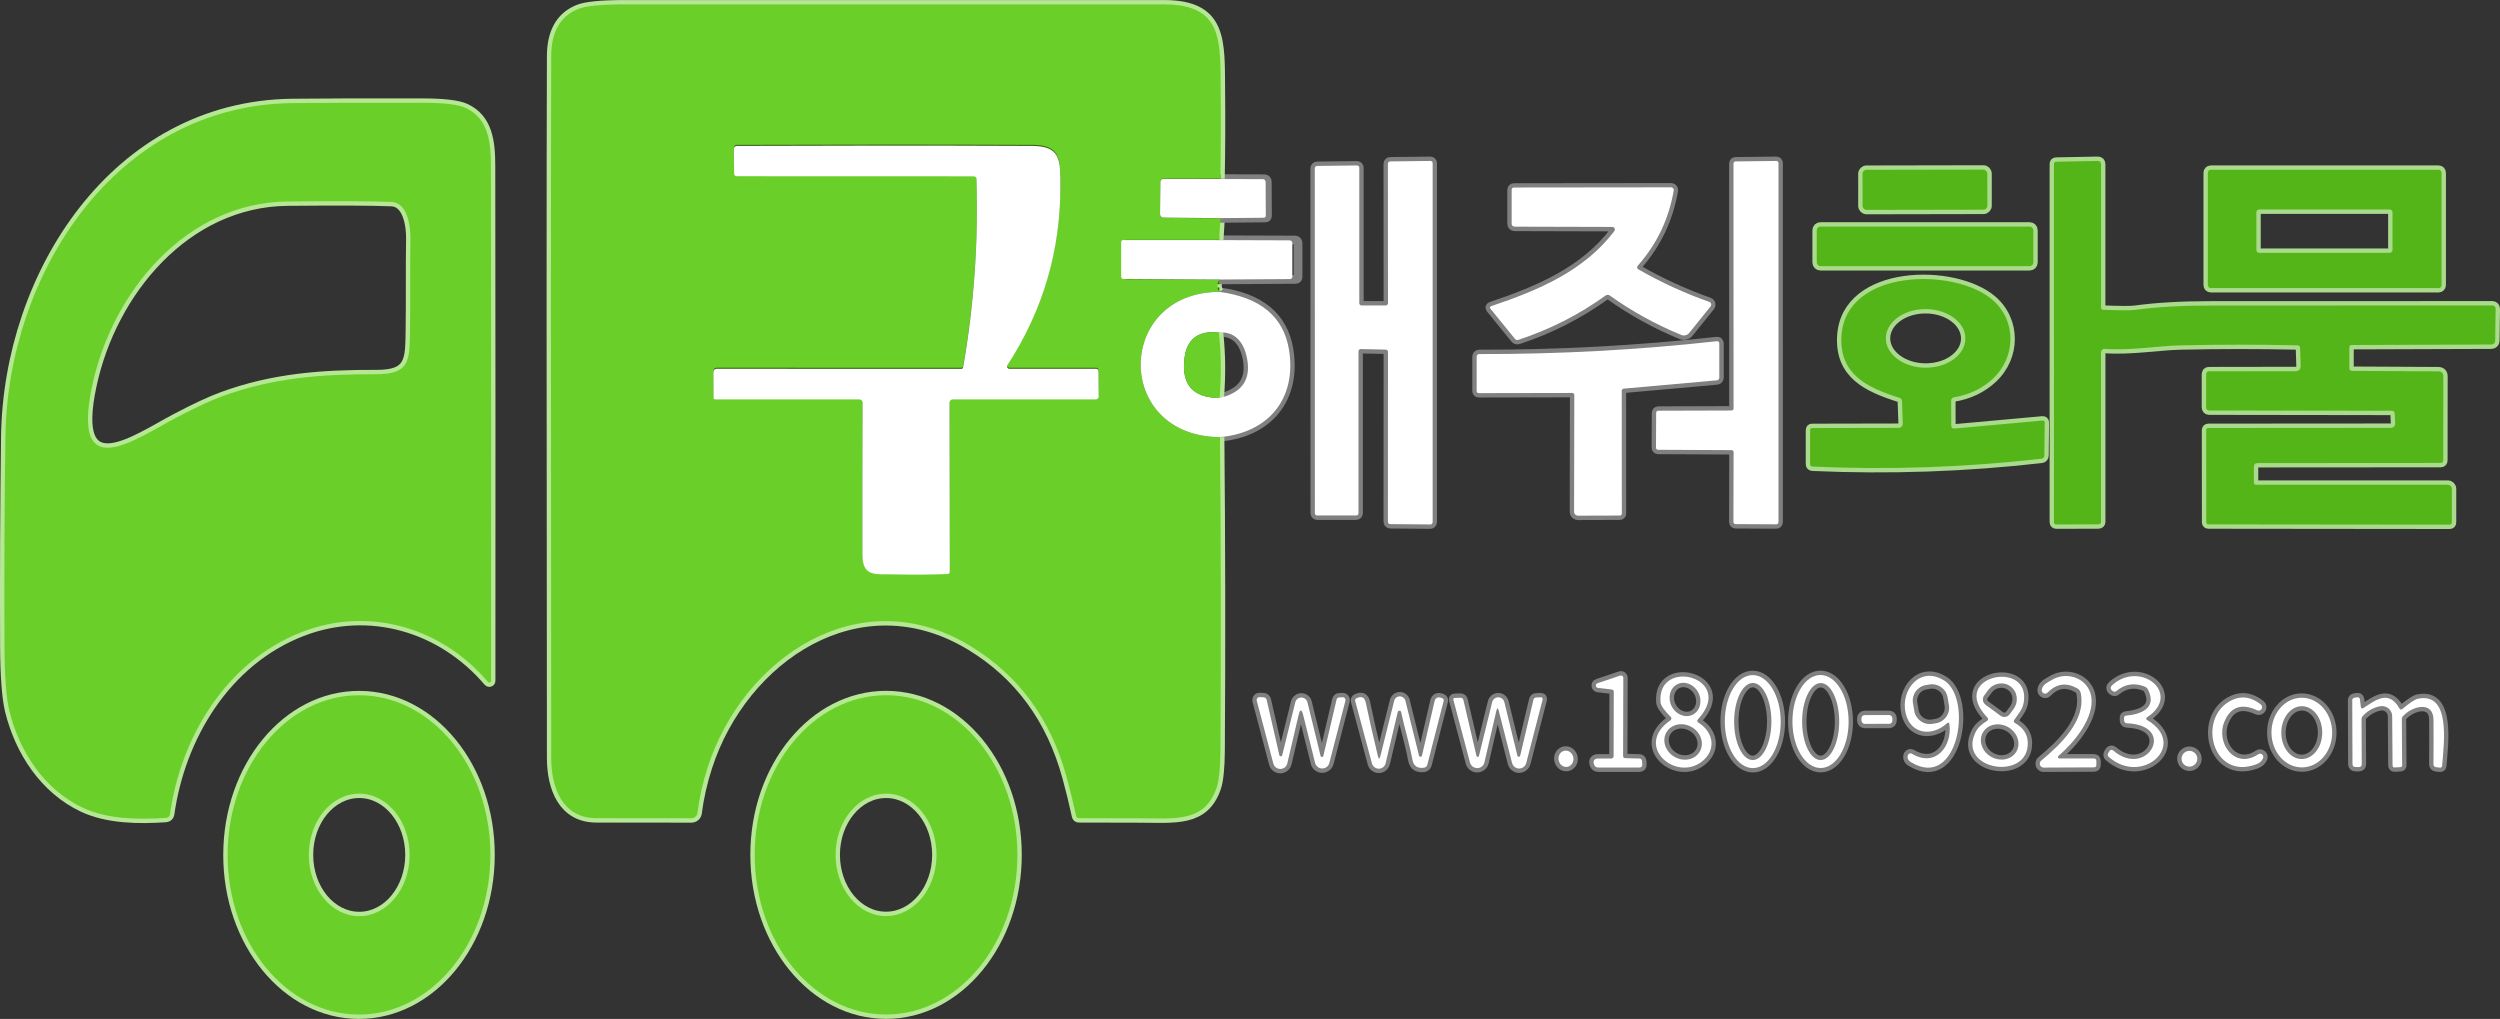<svg xmlns="http://www.w3.org/2000/svg" id="Layer_2" data-name="Layer 2" viewBox="0 0 571.44 232.9"><rect x="0" y="0" width="571.44" height="232.9" fill="#333333" stroke="none"/><defs><style>      .cls-1 {        fill: #fff;      }      .cls-2 {        stroke: #356815;      }      .cls-2, .cls-3, .cls-4, .cls-5 {        fill: none;        stroke-width: 2px;      }      .cls-6 {        fill: #54b518;      }      .cls-3 {        stroke: #aada8c;      }      .cls-4 {        stroke: #b5e794;      }      .cls-5 {        stroke: gray;      }      .cls-7 {        fill: #6acf29;      }    </style></defs><g id="Layer_1-2" data-name="Layer 1"><g><path class="cls-5" d="m278.85,99.92c11.24-1.01,17.59-8.96,15.78-20-1.24-7.55-6.55-11.95-15.92-13.21"></path><path class="cls-4" d="m278.71,66.71c-.61-.95-.6-1.87.01-2.74"></path><path class="cls-5" d="m278.72,63.97l17.41-.11c.38,0,.57-.2.57-.58v-7.77c-.01-.35-.3-.64-.65-.64h0l-17.39-.06"></path><path class="cls-4" d="m278.66,54.81l.3-4.9"></path><path class="cls-5" d="m278.96,49.91l10.23-.09c.35,0,.52-.17.52-.52l-.04-7.8c0-.35-.29-.64-.64-.64h0l-10.08-.03"></path><path class="cls-4" d="m278.95,40.83c.12-6.74.15-13.41.08-20.02-.11-11.33.67-19.81-13.02-19.8-41,.01-82.01,0-123.03,0-5.51,0-9.12.35-10.84,1.06-4.07,1.66-6.11,5.24-6.13,10.73-.09,23.22-.1,76.72,0,160.49,0,6.74,2.53,13.7,10.25,13.73,7.27.02,14.53.03,21.8.02.69,0,1.27-.51,1.36-1.2.45-3.51,1.24-7.03,2.39-10.56,8.04-24.86,34.59-42.95,59.9-27.68,11.12,6.71,18.5,16.76,22.13,30.13.78,2.85,1.5,5.77,2.15,8.78.07.34.28.51.63.51,4.46,0,8.92.02,13.37.03,8.5,0,15.36,1.08,18.11-7,.55-1.63.84-4.5.87-8.62.15-23.71.12-47.55-.11-71.5"></path><path class="cls-2" d="m278.95,40.83l-13.01-.03c-.39,0-.7.31-.7.69h0s-.08,7.52-.08,7.52c0,.43.35.78.78.78l13.02.12"></path><path class="cls-2" d="m278.66,54.81h-21.18c-.35,0-.53.17-.53.52v7.93c0,.38.19.57.57.58l21.2.13"></path><path class="cls-2" d="m278.71,66.71c-23.79.1-24.19,33.01.14,33.21"></path><path class="cls-4" d="m68.97,144.47c15.41-5.99,32.02-1.01,42.57,11.4.14.17.39.19.56.05.09-.07.14-.19.14-.3.03-39.25.02-78.47-.03-117.66,0-5.7-.65-10.92-5.8-13.3-1.67-.77-4.98-1.16-9.93-1.17-14.49-.01-24.4.01-29.73.08C26.31,24.07,1.74,62.78,1.24,99.78c-.21,15.91-.29,31.82-.22,47.72.03,7.06.41,12.05,1.12,14.97,2.27,9.28,7.96,18.02,16.82,22.18,5.59,2.61,12.69,2.73,19,2.29.46-.03.83-.38.89-.83,2.49-17.72,12.89-34.94,30.12-41.64"></path><path class="cls-5" d="m316.75,79.91c.28,0,.51.24.51.52l-.02,38.84c0,.29.22.52.51.53,0,0,0,0,.01,0l9.17.08c.29,0,.52-.22.53-.51,0,0,0,0,0-.01V37.31c.01-.29-.22-.52-.51-.52,0,0,0,0-.01,0l-9.19.11c-.28,0-.51.24-.51.52l.02,31.87c0,.29-.23.52-.52.52h-5.52c-.29,0-.52-.22-.52-.51v-30.96c0-.29-.23-.52-.52-.52,0,0,0,0-.01,0l-9.13.11c-.28,0-.51.24-.51.52l.02,78.87c0,.29.23.52.52.52h8.93c.29-.01.52-.24.52-.53v-37c0-.29.23-.52.52-.52,0,0,0,0,.01,0l5.7.12"></path><path class="cls-5" d="m395.78,102.89c.27,0,.48.21.48.48h0s-.04,15.95-.04,15.95c0,.27.21.48.48.48l9.34.05c.27,0,.48-.21.48-.48V37.27c0-.27-.21-.48-.48-.48,0,0,0,0-.01,0l-9.33.11c-.26,0-.47.22-.47.48l.02,55.97c0,.27-.21.48-.48.48l-16.73.05c-.27,0-.48.21-.48.48l-.04,7.97c0,.27.21.48.48.48h0l16.78.08"></path><path class="cls-3" d="m537.58,78.86l31.93-.11c.46,0,.82-.37.83-.83l.1-7.36c0-.4-.32-.73-.72-.74,0,0,0,0-.01,0-21.53,0-43.01.01-64.46.02-6.65,0-12.4.33-17.25,1-.99.13-3.41.12-7.26-.03-.33-.01-.5-.19-.5-.53v-32.81c.01-.38-.29-.68-.67-.68,0,0-.01,0-.02,0l-9.53.18c-.35,0-.53.19-.53.54v81.81c0,.37.19.56.56.56l9.66-.03c.3,0,.54-.24.54-.53v-38.77c-.01-.45.35-.81.79-.81.02,0,.04,0,.06,0,5.84.43,12.41-.69,17.21-.8,8.93-.2,17.87-.2,26.82-.01.4,0,.61.21.62.6l.13,4.19c.02.6-.44,1.1-1.04,1.12-.01,0-.02,0-.03,0l-19.86.03c-.46,0-.69.24-.69.7v7.62c.02.35.3.64.65.64l41.82.06c.35,0,.63.27.65.62l.1,2.26c.03.54-.39,1-.94,1.03-.01,0-.03,0-.04,0l-41.76.03c-.25,0-.46.21-.46.46l.02,21.05c0,.35.17.52.51.52l55.09.06c.36,0,.54-.18.54-.54v-7.68c-.02-.49-.41-.88-.9-.89h-43.81c-.36-.01-.54-.19-.54-.55v-3.54c-.01-.58.28-.87.87-.87l41.78-.03c.41,0,.62-.21.62-.63l.02-19.12c0-.79-.39-1.18-1.18-1.19l-19.67-.1c-.41,0-.62-.21-.62-.62v-4.71c-.01-.39.18-.58.57-.59"></path><path class="cls-3" d="m454.26,39.67c0-.5-.4-.9-.9-.9h0l-26.72.05c-.5,0-.9.4-.9.9v7.36c.01.5.42.9.91.9h0l26.72-.05c.5,0,.9-.4.9-.9v-7.36"></path><path class="cls-3" d="m558.08,39.47c0-.36-.3-.66-.66-.66h-52.1c-.36,0-.66.3-.66.66h0v25.72c0,.36.3.66.66.66h52.1c.36,0,.66-.3.66-.66h0v-25.72"></path><path class="cls-5" d="m368.98,52.84c-6.91,9.09-17.2,13.46-28.11,17.14-.36.12-.42.33-.18.62l5.56,6.84c.22.27.49.35.82.24,7.16-2.35,13.8-5.72,19.91-10.11.33-.24.66-.24.99,0,5.09,3.63,10.53,6.63,16.32,9,.64.27,1.38.08,1.81-.46l4.89-6.07c.22-.28.18-.69-.1-.91-.06-.05-.12-.08-.19-.11-5.65-1.99-11.06-4.48-16.25-7.46-.25-.14-.33-.46-.19-.7.02-.03.04-.06.06-.09,4.38-4.95,7.13-10.7,8.25-17.25.05-.33-.18-.63-.5-.68-.03,0-.06,0-.09,0l-35.88.04c-.38,0-.57.19-.57.57v7.63c0,.5.25.75.75.75l22.22.06c.33,0,.6.26.61.59,0,.14-.04.27-.13.38"></path><path class="cls-3" d="m464.77,52.61c0-.45-.37-.82-.82-.82h-47.86c-.45,0-.82.37-.82.82h0v7.4c0,.45.37.82.82.82h47.86c.45,0,.82-.37.82-.82h0v-7.4"></path><path class="cls-3" d="m434.75,91.68l.18,5.13c.02.52-.38.97-.91.99-.01,0-.03,0-.04,0l-19.76.04c-.31,0-.46.16-.47.47v7.75c-.01.37.18.57.55.59,17.51.78,34.97.18,52.38-1.81.34-.04.6-.33.61-.68l.08-7.54c0-.36-.17-.52-.53-.49l-20.09,1.82c-.49.04-.74-.19-.74-.68l-.02-5.75c0-.35.26-.65.6-.7,3.52-.57,6.5-2,8.95-4.28,5.31-4.95,5.4-13.26-.1-18-8.67-7.47-33.6-7.15-34.52,8.24-.52,8.75,5.77,11.8,13.26,14.15.37.12.56.37.57.75"></path><path class="cls-5" d="m371.17,88.83l21.29-1.9c.31-.03.55-.29.55-.6v-7.77c-.01-.42-.22-.61-.63-.56-18.05,1.99-36.14,2.97-54.29,2.93-.3,0-.55.24-.56.55,0,0,0,0,0,.01v7.85c0,.35.18.53.53.52l21.26-.04c.35,0,.53.18.53.53l-.05,26.5c0,.68.34,1.02,1.02,1.02l9.38-.03c.34,0,.51-.17.51-.51l-.02-27.97c0-.28.21-.51.48-.53"></path><path class="cls-5" d="m368.87,158.16l-.04,14.62c0,.4-.21.6-.6.6-.97,0-1.93,0-2.89,0-.41,0-.7.08-.87.26-.27.27-.3.67-.08,1.18.17.41.49.62.94.62h9.35c.51,0,.74-.25.7-.75l-.05-.71c-.03-.39-.24-.59-.63-.6l-3.2-.08c-.34-.01-.51-.19-.5-.52l.05-17.85c0-.3-.24-.54-.54-.54-.06,0-.11,0-.17.03l-5.19,1.75c-.29.09-.45.4-.35.69.07.21.25.35.46.38l3.11.36c.33.04.5.23.5.56"></path><path class="cls-5" d="m388.14,164.39c8.75-9.49-9.38-14.29-8.59-3.9.06.75.84,1.88,2.34,3.37.2.2.2.52,0,.73-.02.02-.05.04-.08.06-8.5,5.87,1.38,14.32,7.41,9.26,3.16-2.66,2.35-6.65-.97-8.71-.36-.23-.4-.5-.11-.81"></path><path class="cls-5" d="m400.66,175.57c3.53,0,6.38-4.77,6.37-10.64h0c-.01-5.87-2.88-10.62-6.41-10.62h0c-3.53,0-6.38,4.77-6.37,10.64h0c.01,5.87,2.88,10.62,6.41,10.62h0"></path><path class="cls-5" d="m416.15,175.55c3.55,0,6.41-4.77,6.4-10.64-.01-5.87-2.89-10.62-6.44-10.62h0c-3.55,0-6.41,4.77-6.4,10.64.01,5.87,2.89,10.62,6.44,10.62h0"></path><path class="cls-5" d="m445.6,165.6c.64,4.96-3.15,9.93-8.57,6.69-.3-.18-.7-.08-.88.22-.03.04-.05.09-.06.14-.19.64.05,1.17.74,1.58,10.77,6.52,14.14-14.47,7.61-18.65-5.51-3.53-10.1,2.1-8.85,7.45,1.12,4.82,6,5.4,9.39,2.34.35-.32.56-.24.62.23"></path><path class="cls-5" d="m454.12,164.82c-1.18.75-2,1.38-2.6,2.64-4.15,8.62,12.25,11.18,11.98,2.27-.05-1.9-1.03-3.39-2.92-4.47-.31-.17-.37-.41-.17-.71.83-1.24,1.85-2.35,2.12-3.76,2.03-10.32-17.42-6.38-8.31,3.17.31.33.28.61-.1.86"></path><path class="cls-5" d="m470.52,172.79c3.5-3.02,8.35-8.76,7.47-13.68-.72-4.03-5.49-5.83-9.04-3.67-.92.55-2.06,1.01-2.25,2.21-.07.42.22.83.64.9.25.04.51-.04.69-.23,2.01-2.08,4.29-2.4,6.82-.96.39.22.66.59.75,1.02,1.29,6.3-4.6,11.78-9.04,15.49-.38.33-.42.89-.09,1.27.17.19.41.31.67.31l11.46-.05c.4,0,.6-.2.59-.6v-.83c-.01-.41-.22-.61-.63-.61h-7.83c-.18,0-.33-.14-.32-.33,0-.09.04-.18.11-.24"></path><path class="cls-5" d="m490.81,163.93c7.99-5.31-1.49-13.1-7.96-7.37-.25.22-.38.44-.39.66,0,.32.19.59.58.81.22.13.5.1.69-.06,1.97-1.64,4.15-1.98,6.52-1.02.32.13.58.37.73.68,2.16,4.29-1.67,5.64-5.01,5.95-.31.03-.47.2-.46.51l.02.62c0,.33.26.6.59.61,11.74.45,4.62,12.86-3.11,6.21-.23-.2-.56-.17-.76.05-.02.02-.04.05-.05.07l-.31.5c-.2.33-.16.62.13.87,7.61,6.7,18.21-2.76,8.81-8.42-.37-.21-.37-.44-.02-.67"></path><path class="cls-4" d="m82,231.9c16.59.03,30.06-16.28,30.09-36.44h0c.04-20.15-13.38-36.51-29.97-36.54-16.59-.03-30.06,16.28-30.09,36.44h0c-.04,20.15,13.38,36.51,29.97,36.54"></path><path class="cls-4" d="m202.53,231.89c16.58,0,30.02-16.34,30.02-36.49s-13.44-36.49-30.02-36.49-30.02,16.34-30.02,36.49,13.44,36.49,30.02,36.49"></path><path class="cls-5" d="m296.81,163.51c.35-1.5.71-1.5,1.08-.01l2.71,10.9c.23.9,1.15,1.44,2.05,1.2.59-.15,1.05-.61,1.2-1.19l3.68-14.24c.09-.34-.12-.69-.46-.78-.07-.02-.13-.02-.2-.02l-.78.05c-.28.01-.51.21-.58.48l-3.02,12.87c-.04.18-.22.29-.4.25-.12-.03-.21-.12-.24-.24l-3-12.25c-.19-.77-.96-1.24-1.73-1.05-.52.13-.93.53-1.05,1.05l-2.99,12.11c-.04.18-.22.29-.4.24-.12-.03-.22-.13-.25-.25l-2.89-12.62c-.09-.39-.34-.59-.74-.62l-.89-.05c-.35-.02-.65.25-.67.61,0,.07,0,.14.02.2l3.8,14.4c.23.88,1.13,1.4,2.01,1.16.58-.15,1.03-.62,1.17-1.2l2.57-11"></path><path class="cls-5" d="m314.95,172.79c-.99-4.06-1.91-8.13-2.77-12.21-.25-1.21-.96-1.54-2.12-.98-.27.13-.37.34-.29.64l3.83,14.28c.23.86,1.12,1.36,1.98,1.13.57-.15,1.01-.61,1.14-1.18l2.77-11.72c.05-.21.27-.35.48-.3.15.03.26.15.29.3.76,3.59,1.91,7.23,2.59,10.93.26,1.4,1.14,2,2.63,1.8.37-.05.67-.32.77-.68l3.73-14.55c.08-.31-.03-.53-.33-.66-.96-.41-1.55-.16-1.76.75-.99,4.19-1.94,8.31-2.86,12.37-.04.19-.23.31-.42.26-.13-.03-.23-.13-.26-.25l-3.11-12.55c-.18-.71-.9-1.14-1.6-.96-.47.12-.84.49-.96.96l-3.15,12.62c-.19.79-.39.79-.58,0"></path><path class="cls-5" d="m342.59,162.52l3.03,11.88c.22.9,1.13,1.44,2.02,1.22.6-.15,1.07-.61,1.22-1.21l3.72-14.42c.11-.43-.05-.63-.49-.61l-1.01.06c-.27.01-.5.2-.57.47l-3.04,12.83c-.04.17-.21.28-.39.24-.11-.03-.2-.11-.23-.23l-3-12.29c-.2-.76-.98-1.23-1.74-1.03-.51.13-.9.52-1.03,1.03l-3.03,12.33c-.04.15-.2.25-.36.2-.1-.03-.18-.1-.2-.2l-2.98-12.74c-.09-.39-.33-.57-.73-.56l-1.24.04c-.3.01-.41.16-.33.45l3.8,14.33c.24.91,1.17,1.45,2.08,1.2.61-.16,1.08-.65,1.22-1.26l2.71-11.73c.18-.8.37-.8.57,0"></path><path class="cls-5" d="m539.62,161.52l-.19-1.6c-.05-.43-.29-.61-.72-.53l-.53.09c-.34.06-.51.26-.51.61l.05,14.56c0,.43.22.66.65.67l.76.02c.47,0,.71-.22.71-.69l-.05-10.32c0-.22.08-.43.22-.59,1.07-1.21,2.39-1.97,3.96-2.3,1.27-.27,2.52.55,2.78,1.82.03.15.05.31.05.47l.08,11.2c0,.35.18.51.52.49l1.24-.07c.29-.01.43-.16.43-.45l-.07-10.6c0-.21.08-.41.22-.57,2.18-2.4,6.99-3.6,7.02.82.03,3.37.02,6.76-.01,10.15,0,.33.24.62.58.66l.87.1c.33.04.5-.11.53-.44.43-5.27,2-16.8-5.48-15.32-.69.13-1.88.91-3.56,2.32-.29.25-.54.21-.73-.12-2.47-4.26-5.31-1.93-8.2-.08-.37.23-.57.13-.62-.3"></path><path class="cls-5" d="m516.2,172.4c-5.39,3.59-9.76-2.54-7.78-7.39,1.41-3.45,3.92-4.33,7.52-2.65.39.19.87.02,1.05-.38.16-.34.06-.74-.23-.96-2.14-1.69-4.3-2.04-6.48-1.05-8.22,3.73-4.76,18.48,5.38,14.76.85-.31,1.39-.8,1.64-1.47.13-.39-.07-.81-.45-.94-.22-.08-.46-.05-.65.08"></path><path class="cls-5" d="m526.2,175.41c3.83-.03,6.91-3.61,6.88-8.01-.03-4.4-3.16-7.94-7-7.91h0c-3.83.03-6.91,3.61-6.88,8.01.03,4.4,3.16,7.94,7,7.91h0"></path><path class="cls-5" d="m432.55,164.16c0-.4-.32-.72-.72-.72h-5.62c-.4.01-.72.33-.72.73h0s0,.56,0,.56c0,.4.32.72.72.72h5.62c.4-.01.72-.33.72-.73h0s0-.56,0-.56"></path><path class="cls-5" d="m358.22,175.29c.93-.14,1.57-1.08,1.41-2.1,0,0,0,0,0,0-.15-1.02-1.03-1.74-1.97-1.6-.93.14-1.57,1.08-1.41,2.1,0,0,0,0,0,0,.15,1.02,1.03,1.74,1.97,1.6"></path><path class="cls-5" d="m502.25,173.43c0-.99-.81-1.8-1.8-1.8s-1.8.81-1.8,1.8.81,1.8,1.8,1.8h0c.99,0,1.8-.81,1.8-1.8h0"></path><path class="cls-2" d="m223.19,40.68c.46,14.45-.56,28.8-3.05,43.05-.03.19-.2.33-.39.33l-55.98-.02c-.39,0-.71.32-.71.72h0l.02,5.81c0,.31.15.46.46.46h32.94c.37.01.67.31.67.68-.03,11.61-.05,23.13-.04,34.58,0,5.49,2.91,4.63,7.46,4.74,3.93.09,7.91.07,11.92-.07.41-.01.62-.23.62-.65l-.06-38.56c0-.4.33-.72.73-.72h32.67c.39,0,.7-.31.7-.7l-.06-5.75c0-.29-.24-.53-.54-.53h-19.81c-.3-.01-.55-.26-.55-.56,0-.11.03-.21.09-.3,8.17-12.56,12.2-26.32,12.11-41.29-.04-5.43.1-8.77-6.39-8.8-22.54-.09-45.08-.08-67.62,0-.35,0-.63.28-.63.63,0,0,0,0,0,.01l.05,5.68c0,.33.27.6.6.6l54.15.02c.41,0,.63.21.64.63"></path><path class="cls-4" d="m65.75,46.05c-23.2.22-40.15,20.65-44.7,42.2-4.83,22.88,9.87,12.16,19.08,7.3,4.38-2.31,7.91-3.96,10.58-4.94,11.64-4.28,22.83-5.11,35.34-5.07,7.83.03,7.56-3.35,7.67-10.31.11-6.83-.02-13.67.1-20.5.06-3.25-.76-8.43-4.32-8.57-4.31-.18-12.23-.22-23.75-.11"></path><path class="cls-3" d="m546.87,48.53c0-.36-.29-.65-.65-.65h-29.82c-.36,0-.65.29-.65.65h0v8.62c0,.36.29.65.65.65h29.82c.36,0,.65-.29.65-.65h0v-8.62"></path><path class="cls-3" d="m449.24,77.38c.01-3.7-4.05-6.71-9.07-6.73-5.02-.02-9.1,2.97-9.11,6.67h0c-.01,3.7,4.05,6.71,9.07,6.73,5.02.02,9.1-2.97,9.11-6.67h0"></path><path class="cls-5" d="m278.77,90.96c5.43-1.24,7.45-4.54,6.08-9.89-.83-3.21-2.85-5.33-6.25-5.08"></path><path class="cls-2" d="m278.6,75.99c-4.67-.47-7.28,1.46-7.84,5.79-.79,6.11,1.88,9.17,8.01,9.18"></path><path class="cls-4" d="m278.6,75.99c.53,4.79.59,9.78.17,14.97"></path><path class="cls-5" d="m386.93,163.36c1.69-.86,2.27-3.11,1.29-5.03,0,0,0,0,0,0-.97-1.92-3.13-2.78-4.82-1.93h0c-1.69.86-2.27,3.11-1.29,5.03h0c.97,1.92,3.13,2.78,4.82,1.93h0"></path><path class="cls-5" d="m388.52,171.82c1.1-1.87.3-4.39-1.8-5.62t0,0c-2.09-1.23-4.68-.72-5.79,1.15-1.1,1.87-.3,4.39,1.8,5.62h0c2.09,1.23,4.68.72,5.79-1.15"></path><path class="cls-5" d="m400.62,173.73c2.35,0,4.27-3.94,4.28-8.8h0c0-4.87-1.89-8.81-4.24-8.82h0c-2.35,0-4.27,3.94-4.28,8.8h0c0,4.87,1.89,8.81,4.24,8.82"></path><path class="cls-5" d="m416.14,173.73c2.34,0,4.25-3.93,4.26-8.79h0c0-4.86-1.88-8.8-4.22-8.81-2.34,0-4.25,3.93-4.26,8.79h0c0,4.86,1.88,8.8,4.22,8.81"></path><path class="cls-5" d="m445.17,159.39c-.33-1.95-2.18-3.26-4.13-2.93h0l-.85.14c-1.95.33-3.26,2.18-2.93,4.13,0,0,0,0,0,0l.31,1.79c.33,1.95,2.18,3.26,4.13,2.93h0l.85-.14c1.95-.33,3.26-2.18,2.93-4.13h0s-.31-1.79-.31-1.79"></path><path class="cls-5" d="m453.85,161.09l3.4,2.5c.67.49,1.62.35,2.11-.32l.88-1.2c1.23-1.67.93-3.98-.66-5.15,0,0,0,0,0,0l-.06-.05c-1.59-1.17-3.88-.76-5.11.91l-.88,1.2c-.49.67-.35,1.62.32,2.11"></path><path class="cls-5" d="m460.95,171.72c1.04-1.89.15-4.38-1.98-5.55h0c-2.13-1.17-4.71-.59-5.75,1.3t0,0c-1.04,1.89-.15,4.38,1.98,5.55,2.13,1.17,4.71.59,5.75-1.3,0,0,0,0,0,0"></path><path class="cls-4" d="m82.11,209.41c6.36,0,11.52-6.27,11.52-14h0c0-7.73-5.16-14-11.52-14h0c-6.36,0-11.52,6.27-11.52,14h0c0,7.73,5.16,14,11.52,14h0"></path><path class="cls-4" d="m202.51,209.39c6.37.01,11.55-6.24,11.56-13.97h0c.01-7.73-5.14-14-11.52-14.01h0c-6.37-.01-11.55,6.24-11.56,13.97h0c-.01,7.73,5.14,14,11.52,14.01h0"></path><path class="cls-7" d="m278.95,40.83l-13.01-.03c-.39,0-.7.31-.7.69h0s-.08,7.52-.08,7.52c0,.43.35.78.78.78l13.02.12-.3,4.9h-21.18c-.35,0-.53.17-.53.52v7.93c0,.38.19.57.57.58l21.2.13c-.61.87-.62,1.79-.01,2.74-23.79.1-24.19,33.01.14,33.21.23,23.95.26,47.79.11,71.5-.03,4.12-.32,6.99-.87,8.62-2.75,8.08-9.61,7.01-18.11,7-4.45-.01-8.91-.02-13.37-.03-.35,0-.56-.17-.63-.51-.65-3.01-1.37-5.93-2.15-8.78-3.63-13.37-11.01-23.42-22.13-30.13-25.31-15.27-51.86,2.82-59.9,27.68-1.15,3.53-1.94,7.05-2.39,10.56-.09.69-.67,1.2-1.36,1.2-7.27,0-14.53,0-21.8-.02-7.72-.03-10.24-6.99-10.25-13.73-.09-83.77-.08-137.27,0-160.49.02-5.49,2.06-9.07,6.13-10.73,1.72-.71,5.33-1.06,10.84-1.06,41.02.02,82.03.02,123.03,0,13.69,0,12.91,8.47,13.02,19.8.07,6.61.04,13.28-.08,20.02Zm-55.76-.15c.46,14.45-.56,28.8-3.05,43.05-.03.19-.2.33-.39.33l-55.98-.02c-.39,0-.71.32-.71.72h0l.02,5.81c0,.31.15.46.46.46h32.94c.37.01.67.31.67.68-.03,11.61-.05,23.13-.04,34.58,0,5.49,2.91,4.63,7.46,4.74,3.93.09,7.91.07,11.92-.07.41-.01.62-.23.62-.65l-.06-38.56c0-.4.33-.72.73-.72h32.67c.39,0,.7-.31.7-.7l-.06-5.75c0-.29-.24-.53-.54-.53h-19.81c-.3-.01-.55-.26-.55-.56,0-.11.03-.21.09-.3,8.17-12.56,12.2-26.32,12.11-41.29-.04-5.43.1-8.77-6.39-8.8-22.54-.09-45.08-.08-67.62,0-.35,0-.63.28-.63.63,0,0,0,0,0,.01l.05,5.68c0,.33.27.6.6.6l54.15.02c.41,0,.63.21.64.63Z"></path><path class="cls-5" d="m526.1,173.5c2.58.01,4.69-2.68,4.71-6.02s-2.06-6.05-4.65-6.06c-2.58-.01-4.69,2.68-4.71,6.02-.02,3.34,2.06,6.05,4.65,6.06h0"></path><path class="cls-7" d="m111.54,155.87c-10.55-12.41-27.16-17.39-42.57-11.4-17.23,6.7-27.63,23.92-30.12,41.64-.06.45-.43.8-.89.83-6.31.44-13.41.32-19-2.29-8.86-4.16-14.55-12.9-16.82-22.18-.71-2.92-1.09-7.91-1.12-14.97-.07-15.9,0-31.81.22-47.72C1.74,62.78,26.31,24.07,66.75,23.57c5.33-.07,15.24-.09,29.73-.08,4.95,0,8.26.4,9.93,1.17,5.15,2.38,5.8,7.6,5.8,13.3.05,39.19.06,78.41.03,117.66,0,.22-.17.39-.39.39-.12,0-.23-.05-.31-.14Zm-45.79-109.82c-23.2.22-40.15,20.65-44.7,42.2-4.83,22.88,9.87,12.16,19.08,7.3,4.38-2.31,7.91-3.96,10.58-4.94,11.64-4.28,22.83-5.11,35.34-5.07,7.83.03,7.56-3.35,7.67-10.31.11-6.83-.02-13.67.1-20.5.06-3.25-.76-8.43-4.32-8.57-4.31-.18-12.23-.22-23.75-.11Z"></path><path class="cls-1" d="m316.75,79.91l-5.7-.12c-.29,0-.52.22-.53.51,0,0,0,0,0,.01v37c0,.29-.23.52-.52.52h-8.93c-.29.01-.52-.22-.52-.51h0l-.02-78.87c0-.28.23-.51.51-.52l9.13-.11c.29,0,.52.22.53.51,0,0,0,0,0,.01v30.96c0,.29.23.52.52.52h5.52c.29,0,.52-.24.52-.53h0s-.02-31.87-.02-31.87c0-.28.23-.51.51-.52l9.19-.11c.29,0,.52.22.53.51,0,0,0,0,0,.01v82.05c0,.29-.24.52-.53.52,0,0,0,0-.01,0l-9.17-.08c-.29,0-.52-.23-.52-.52,0,0,0,0,0-.01l.02-38.84c0-.28-.23-.51-.51-.52Z"></path><path class="cls-1" d="m395.78,102.89l-16.78-.08c-.27,0-.48-.21-.48-.48h0s.04-7.97.04-7.97c0-.27.21-.48.48-.48l16.73-.05c.27,0,.48-.21.48-.48l-.02-55.97c0-.26.21-.47.47-.48l9.33-.11c.27,0,.48.2.49.47,0,0,0,0,0,.01v82.1c0,.27-.21.48-.48.48l-9.34-.05c-.27,0-.48-.21-.48-.48l.04-15.95c0-.27-.21-.48-.48-.48h0Z"></path><path class="cls-6" d="m537,79.45v4.71c.01.41.22.61.63.62l19.67.1c.79,0,1.18.4,1.18,1.19l-.02,19.12c0,.42-.21.63-.62.63l-41.78.03c-.59,0-.88.29-.88.87v3.54c.01.36.19.54.55.54h43.81c.49.02.88.41.89.9v7.68c.01.36-.17.54-.53.54l-55.09-.06c-.34,0-.51-.17-.51-.52l-.02-21.05c0-.25.21-.46.46-.46l41.76-.03c.55,0,.99-.45.98-.99,0-.01,0-.03,0-.04l-.1-2.26c-.02-.35-.3-.62-.65-.62l-41.82-.06c-.35,0-.63-.29-.64-.64v-7.62c-.01-.46.22-.69.68-.7l19.86-.03c.6,0,1.08-.49,1.07-1.09,0-.01,0-.02,0-.03l-.13-4.19c-.01-.39-.22-.59-.62-.6-8.95-.19-17.89-.19-26.82.01-4.8.11-11.37,1.23-17.21.8-.44-.03-.82.3-.86.75,0,.02,0,.04,0,.06v38.77c.01.29-.23.53-.53.53l-9.66.03c-.37,0-.56-.19-.56-.56V37.51c0-.35.18-.53.53-.54l9.53-.18c.38-.01.69.28.7.66,0,0,0,.01,0,.02v32.81c-.01.34.16.52.49.53,3.85.15,6.27.16,7.26.03,4.85-.67,10.6-1,17.25-1,21.45,0,42.93-.01,64.46-.02.4,0,.73.33.73.73,0,0,0,0,0,.01l-.1,7.36c0,.46-.37.82-.83.83l-31.93.11c-.39,0-.58.2-.58.59Z"></path><rect class="cls-6" x="425.74" y="38.79" width="28.52" height="9.16" rx=".9" ry=".9" transform="translate(-.08 .77) rotate(-.1)"></rect><path class="cls-6" d="m558.08,65.19c0,.36-.3.66-.66.66h-52.1c-.36,0-.66-.3-.66-.66h0v-25.72c0-.36.3-.66.66-.66h52.1c.36,0,.66.3.66.66h0v25.72Zm-11.21-16.66c0-.36-.29-.65-.65-.65h-29.82c-.36,0-.65.29-.65.65h0v8.62c0,.36.29.65.65.65h29.82c.36,0,.65-.29.65-.65h0v-8.62Z"></path><path class="cls-1" d="m278.74,40.92l9.92.03c.35,0,.63.28.63.63h0s.04,7.68.04,7.68c0,.34-.17.51-.51.51l-10.07.09-12.82-.12c-.42,0-.77-.34-.77-.77l.08-7.4c0-.38.31-.68.69-.68h0l12.81.03Z"></path><path class="cls-1" d="m368.5,51.87l-22.22-.06c-.5,0-.75-.25-.75-.75v-7.63c0-.38.19-.57.57-.57l35.88-.04c.33,0,.6.27.6.6,0,.03,0,.06,0,.09-1.12,6.55-3.87,12.3-8.25,17.25-.19.21-.17.53.04.73.03.02.06.05.09.06,5.19,2.98,10.6,5.47,16.25,7.46.34.12.52.49.4.83-.02.07-.06.13-.11.19l-4.89,6.07c-.43.54-1.17.73-1.81.46-5.79-2.37-11.23-5.37-16.32-9-.33-.23-.66-.23-.99,0-6.11,4.39-12.75,7.76-19.91,10.11-.33.11-.6.03-.82-.24l-5.56-6.84c-.24-.29-.18-.5.18-.62,10.91-3.68,21.2-8.05,28.11-17.14.2-.26.16-.64-.1-.84-.11-.08-.24-.13-.38-.13Z"></path><rect class="cls-6" x="415.27" y="51.79" width="49.5" height="9.04" rx=".82" ry=".82"></rect><path class="cls-1" d="m277.65,54.88l17.12.06c.35,0,.63.28.63.63h0s0,7.65,0,7.65c0,.37-.19.56-.56.57l-17.14.11-20.87-.13c-.37,0-.56-.2-.56-.57v-7.81c0-.35.17-.52.52-.52h20.85Z"></path><path class="cls-6" d="m434.18,90.93c-7.49-2.35-13.78-5.4-13.26-14.15.92-15.39,25.85-15.71,34.52-8.24,5.5,4.74,5.41,13.05.1,18-2.45,2.28-5.43,3.71-8.95,4.28-.34.05-.6.35-.6.7l.02,5.75c0,.49.25.72.74.68l20.09-1.82c.36-.03.54.13.53.49l-.08,7.54c0,.35-.27.64-.61.68-17.41,1.99-34.87,2.59-52.38,1.81-.37-.02-.56-.22-.56-.59v-7.75c.02-.31.17-.47.48-.47l19.76-.04c.52,0,.95-.42.95-.95,0-.01,0-.03,0-.04l-.18-5.13c-.01-.38-.2-.63-.57-.75Zm15.06-13.55c.01-3.7-4.05-6.71-9.07-6.73-5.02-.02-9.1,2.97-9.11,6.67h0c-.01,3.7,4.05,6.71,9.07,6.73,5.02.02,9.1-2.97,9.11-6.67h0Z"></path><path class="cls-1" d="m278.71,66.71c9.37,1.26,14.68,5.66,15.92,13.21,1.81,11.04-4.54,18.99-15.78,20-24.33-.2-23.93-33.11-.14-33.21Zm.06,24.25c5.43-1.24,7.45-4.54,6.08-9.89-.83-3.21-2.85-5.33-6.25-5.08-4.67-.47-7.28,1.46-7.84,5.79-.79,6.11,1.88,9.17,8.01,9.18Z"></path><path class="cls-7" d="m278.6,75.99c.53,4.79.59,9.78.17,14.97-6.13-.01-8.8-3.07-8.01-9.18.56-4.33,3.17-6.26,7.84-5.79Z"></path><path class="cls-1" d="m370.69,89.36l.02,27.97c0,.34-.17.51-.51.51l-9.38.03c-.68,0-1.02-.34-1.02-1.02l.05-26.5c0-.35-.18-.53-.53-.53l-21.26.04c-.35,0-.53-.17-.53-.52v-7.85c0-.31.25-.56.55-.56,0,0,0,0,0,0,18.15.04,36.24-.94,54.29-2.93.41-.05.62.14.62.56v7.77c.01.31-.23.57-.54.6l-21.29,1.9c-.27.02-.48.25-.48.53Z"></path><path class="cls-1" d="m368.37,157.6l-3.11-.36c-.3-.03-.52-.3-.49-.61.02-.22.17-.4.38-.46l5.19-1.75c.28-.09.59.06.68.34.02.05.03.11.03.17l-.05,17.85c0,.33.16.51.5.52l3.2.08c.39,0,.6.21.63.6l.05.71c.04.5-.19.75-.7.75h-9.35c-.45,0-.77-.21-.94-.62-.22-.51-.19-.91.08-1.18.17-.18.46-.27.87-.26.96,0,1.92,0,2.89,0,.39,0,.59-.2.6-.6l.04-14.62c0-.33-.17-.52-.5-.56Z"></path><path class="cls-1" d="m388.25,165.2c3.32,2.06,4.13,6.05.97,8.71-6.03,5.06-15.91-3.39-7.41-9.26.24-.16.3-.48.14-.72-.02-.03-.04-.05-.06-.07-1.5-1.49-2.28-2.62-2.34-3.37-.79-10.39,17.34-5.59,8.59,3.9-.29.31-.25.58.11.81Zm-1.33-1.84c1.69-.86,2.27-3.11,1.29-5.03,0,0,0,0,0,0-.97-1.92-3.13-2.78-4.82-1.93h0c-1.69.86-2.27,3.11-1.29,5.03h0c.97,1.92,3.13,2.78,4.82,1.93h0Zm1.59,8.47c1.1-1.87.3-4.39-1.8-5.62t0,0c-2.09-1.23-4.68-.72-5.79,1.15-1.1,1.87-.3,4.39,1.8,5.62h0c2.09,1.23,4.68.72,5.79-1.15Z"></path><path class="cls-1" d="m400.66,175.57c-3.53,0-6.4-4.75-6.41-10.62h0c-.01-5.87,2.84-10.64,6.37-10.64h0c3.53,0,6.4,4.75,6.41,10.62h0c.01,5.87-2.84,10.64-6.37,10.64h0Zm-.04-1.84c2.35,0,4.27-3.94,4.28-8.8h0c0-4.87-1.89-8.81-4.24-8.82h0c-2.35,0-4.27,3.94-4.28,8.8h0c0,4.87,1.89,8.81,4.24,8.82Z"></path><path class="cls-1" d="m416.15,175.55c-3.55,0-6.43-4.75-6.44-10.62h0c-.01-5.87,2.86-10.64,6.4-10.64s6.43,4.75,6.44,10.62h0c.01,5.87-2.86,10.64-6.4,10.64Zm-.01-1.82c2.34,0,4.25-3.93,4.26-8.79h0c0-4.86-1.88-8.8-4.22-8.81-2.34,0-4.25,3.93-4.26,8.79h0c0,4.86,1.88,8.8,4.22,8.81Z"></path><path class="cls-1" d="m444.98,165.37c-3.39,3.06-8.27,2.48-9.39-2.34-1.25-5.35,3.34-10.98,8.85-7.45,6.53,4.18,3.16,25.17-7.61,18.65-.69-.41-.93-.94-.74-1.58.1-.34.46-.53.8-.42.05.02.1.04.14.06,5.42,3.24,9.21-1.73,8.57-6.69-.06-.47-.27-.55-.62-.23Zm.19-5.98c-.33-1.95-2.18-3.26-4.13-2.93h0l-.85.14c-1.95.33-3.26,2.18-2.93,4.13,0,0,0,0,0,0l.31,1.79c.33,1.95,2.18,3.26,4.13,2.93h0l.85-.14c1.95-.33,3.26-2.18,2.93-4.13h0s-.31-1.79-.31-1.79Z"></path><path class="cls-1" d="m454.22,163.96c-9.11-9.55,10.34-13.49,8.31-3.17-.27,1.41-1.29,2.52-2.12,3.76-.2.3-.14.54.17.71,1.89,1.08,2.87,2.57,2.92,4.47.27,8.91-16.13,6.35-11.98-2.27.6-1.26,1.42-1.89,2.6-2.64.38-.25.41-.53.1-.86Zm-.37-2.87l3.4,2.5c.67.49,1.62.35,2.11-.32l.88-1.2c1.23-1.67.93-3.98-.66-5.15,0,0,0,0,0,0l-.06-.05c-1.59-1.17-3.88-.76-5.11.91l-.88,1.2c-.49.67-.35,1.62.32,2.11Zm7.09,10.63c1.04-1.89.15-4.38-1.98-5.55h0c-2.13-1.17-4.71-.59-5.75,1.3t0,0c-1.04,1.89-.15,4.38,1.98,5.55,2.13,1.17,4.71.59,5.75-1.3,0,0,0,0,0,0Z"></path><path class="cls-1" d="m470.73,173.37h7.83c.41-.01.62.19.62.6v.83c.02.4-.18.6-.58.6l-11.46.05c-.5,0-.9-.41-.89-.91,0-.26.12-.5.31-.67,4.44-3.71,10.33-9.19,9.04-15.49-.09-.43-.36-.8-.75-1.02-2.53-1.44-4.81-1.12-6.82.96-.3.31-.79.32-1.1.02-.18-.18-.27-.44-.23-.69.19-1.2,1.33-1.66,2.25-2.21,3.55-2.16,8.32-.36,9.04,3.67.88,4.92-3.97,10.66-7.47,13.68-.14.12-.15.33-.03.47.06.07.15.11.24.11Z"></path><path class="cls-1" d="m490.83,164.6c9.4,5.66-1.2,15.12-8.81,8.42-.29-.25-.33-.54-.13-.87l.31-.5c.15-.25.48-.33.73-.17.03.02.05.03.08.05,7.73,6.65,14.85-5.76,3.11-6.21-.33-.01-.58-.28-.59-.61l-.02-.62c0-.31.15-.48.46-.51,3.34-.31,7.17-1.66,5.01-5.95-.15-.31-.41-.55-.73-.68-2.37-.96-4.55-.62-6.52,1.02-.19.16-.47.19-.69.06-.39-.22-.59-.49-.58-.81,0-.22.14-.44.39-.66,6.47-5.73,15.95,2.06,7.96,7.37-.35.23-.35.46.02.67Z"></path><path class="cls-7" d="m82,231.9c-16.59-.03-30-16.39-29.97-36.54.04-20.15,13.51-36.47,30.09-36.44h0c16.59.03,30,16.39,29.97,36.54-.04,20.15-13.51,36.47-30.09,36.44h0Zm.11-22.49c6.36,0,11.52-6.27,11.52-14h0c0-7.73-5.16-14-11.52-14h0c-6.36,0-11.52,6.27-11.52,14h0c0,7.73,5.16,14,11.52,14h0Z"></path><path class="cls-7" d="m202.53,231.89c-16.58,0-30.02-16.34-30.02-36.49s13.44-36.49,30.02-36.49,30.02,16.34,30.02,36.49-13.44,36.49-30.02,36.49Zm-.02-22.5c6.37.01,11.55-6.24,11.56-13.97h0c.01-7.73-5.14-14-11.52-14.01h0c-6.37-.01-11.55,6.24-11.56,13.97h0c-.01,7.73,5.14,14,11.52,14.01h0Z"></path><path class="cls-1" d="m296.81,163.51l-2.57,11c-.21.88-1.1,1.42-1.98,1.21-.59-.14-1.05-.59-1.2-1.17l-3.8-14.4c-.09-.34.11-.69.45-.79.07-.02.14-.03.2-.02l.89.05c.4.03.65.23.74.62l2.89,12.62c.05.18.23.29.41.25.12-.03.21-.12.24-.24l2.99-12.11c.19-.77.96-1.24,1.73-1.05.52.13.93.53,1.05,1.05l3,12.25c.05.18.23.28.4.23.12-.03.21-.12.24-.24l3.02-12.87c.07-.27.3-.47.58-.48l.78-.05c.35-.02.66.25.68.6,0,.07,0,.14-.02.2l-3.68,14.24c-.24.9-1.16,1.43-2.06,1.19-.59-.16-1.04-.62-1.19-1.2l-2.71-10.9c-.37-1.49-.73-1.49-1.08.01Z"></path><path class="cls-1" d="m315.53,172.79l3.15-12.62c.18-.71.9-1.14,1.6-.96.47.12.84.49.96.96l3.11,12.55c.05.19.24.3.43.25.13-.03.22-.13.25-.26.92-4.06,1.87-8.18,2.86-12.37.21-.91.8-1.16,1.76-.75.3.13.41.35.33.66l-3.73,14.55c-.1.36-.4.63-.77.68-1.49.2-2.37-.4-2.63-1.8-.68-3.7-1.83-7.34-2.59-10.93-.04-.21-.25-.35-.47-.3-.15.03-.27.15-.3.3l-2.77,11.72c-.21.87-1.07,1.4-1.94,1.19-.57-.14-1.03-.58-1.18-1.14l-3.83-14.28c-.08-.3.02-.51.29-.64,1.16-.56,1.87-.23,2.12.98.86,4.08,1.78,8.15,2.77,12.21.19.79.39.79.58,0Z"></path><path class="cls-1" d="m342.02,162.52l-2.71,11.73c-.21.92-1.12,1.49-2.04,1.28-.62-.14-1.1-.61-1.26-1.22l-3.8-14.33c-.08-.29.03-.44.33-.45l1.24-.04c.4-.01.64.17.73.56l2.98,12.74c.04.15.2.25.36.2.1-.03.18-.1.2-.2l3.03-12.33c.2-.76.98-1.23,1.74-1.03.51.13.9.52,1.03,1.03l3,12.29c.05.17.22.27.39.22.11-.03.2-.12.23-.23l3.04-12.83c.07-.27.3-.46.57-.47l1.01-.06c.44-.02.6.18.49.61l-3.72,14.42c-.23.89-1.14,1.43-2.03,1.21-.6-.15-1.06-.62-1.21-1.22l-3.03-11.88c-.2-.8-.39-.8-.57,0Z"></path><path class="cls-1" d="m540.24,161.82c2.89-1.85,5.73-4.18,8.2.08.19.33.44.37.73.12,1.68-1.41,2.87-2.19,3.56-2.32,7.48-1.48,5.91,10.05,5.48,15.32-.03.33-.2.48-.53.44l-.87-.1c-.34-.04-.59-.33-.58-.66.03-3.39.04-6.78.01-10.15-.03-4.42-4.84-3.22-7.02-.82-.14.16-.22.36-.22.57l.07,10.6c0,.29-.14.44-.43.45l-1.24.07c-.34.02-.51-.14-.52-.49l-.08-11.2c0-1.3-1.06-2.35-2.36-2.34-.16,0-.32.02-.47.05-1.57.33-2.89,1.09-3.96,2.3-.14.16-.22.37-.22.59l.05,10.32c0,.47-.24.7-.71.69l-.76-.02c-.43-.01-.65-.24-.65-.67l-.05-14.56c0-.35.17-.55.51-.61l.53-.09c.43-.08.67.1.72.53l.19,1.6c.05.43.25.53.62.3Z"></path><path class="cls-1" d="m508.42,165.01c-1.98,4.85,2.39,10.98,7.78,7.39.33-.23.79-.14,1.01.2.13.19.16.44.09.66-.25.67-.79,1.16-1.64,1.47-10.14,3.72-13.6-11.03-5.38-14.76,2.18-.99,4.34-.64,6.48,1.05.35.27.41.76.14,1.11-.23.29-.63.39-.96.23-3.6-1.68-6.11-.8-7.52,2.65Z"></path><path class="cls-1" d="m526.2,175.41c-3.83.03-6.96-3.52-7-7.91h0c-.03-4.4,3.05-7.98,6.88-8.01,3.83-.03,6.96,3.52,7,7.91h0c.03,4.4-3.05,7.98-6.88,8.01Zm-.1-1.91c2.58.01,4.69-2.68,4.71-6.02s-2.06-6.05-4.65-6.06c-2.58-.01-4.69,2.68-4.71,6.02-.02,3.34,2.06,6.05,4.65,6.06h0Z"></path><rect class="cls-1" x="425.49" y="163.45" width="7.06" height="2" rx=".72" ry=".72" transform="translate(-.29 .75) rotate(-.1)"></rect><ellipse class="cls-1" cx="357.94" cy="173.44" rx="1.71" ry="1.87" transform="translate(-21.7 54.81) rotate(-8.5)"></ellipse><circle class="cls-1" cx="500.45" cy="173.43" r="1.8"></circle><path class="cls-1" d="m222.55,40.3l-54.15-.02c-.33,0-.59-.27-.6-.6l-.05-5.68c0-.35.27-.63.62-.64,0,0,0,0,.01,0,22.54-.09,45.08-.1,67.62,0,6.49.03,6.35,3.37,6.39,8.8.09,14.97-3.94,28.73-12.11,41.29-.17.25-.09.6.16.76.09.06.19.09.3.09h19.81c.3,0,.54.25.54.54h0l.06,5.75c0,.39-.31.7-.7.7h-32.67c-.4,0-.73.32-.73.72h0l.06,38.56c0,.42-.21.64-.62.65-4.01.14-7.99.16-11.92.07-4.55-.11-7.46.75-7.46-4.74,0-11.45,0-22.97.04-34.58,0-.37-.3-.67-.67-.67h-32.94c-.31-.01-.46-.16-.46-.47l-.02-5.81c0-.4.32-.72.71-.72h0l55.98.02c.19,0,.36-.14.39-.33,2.49-14.25,3.51-28.6,3.05-43.05-.01-.42-.23-.63-.64-.63Z"></path></g></g></svg>